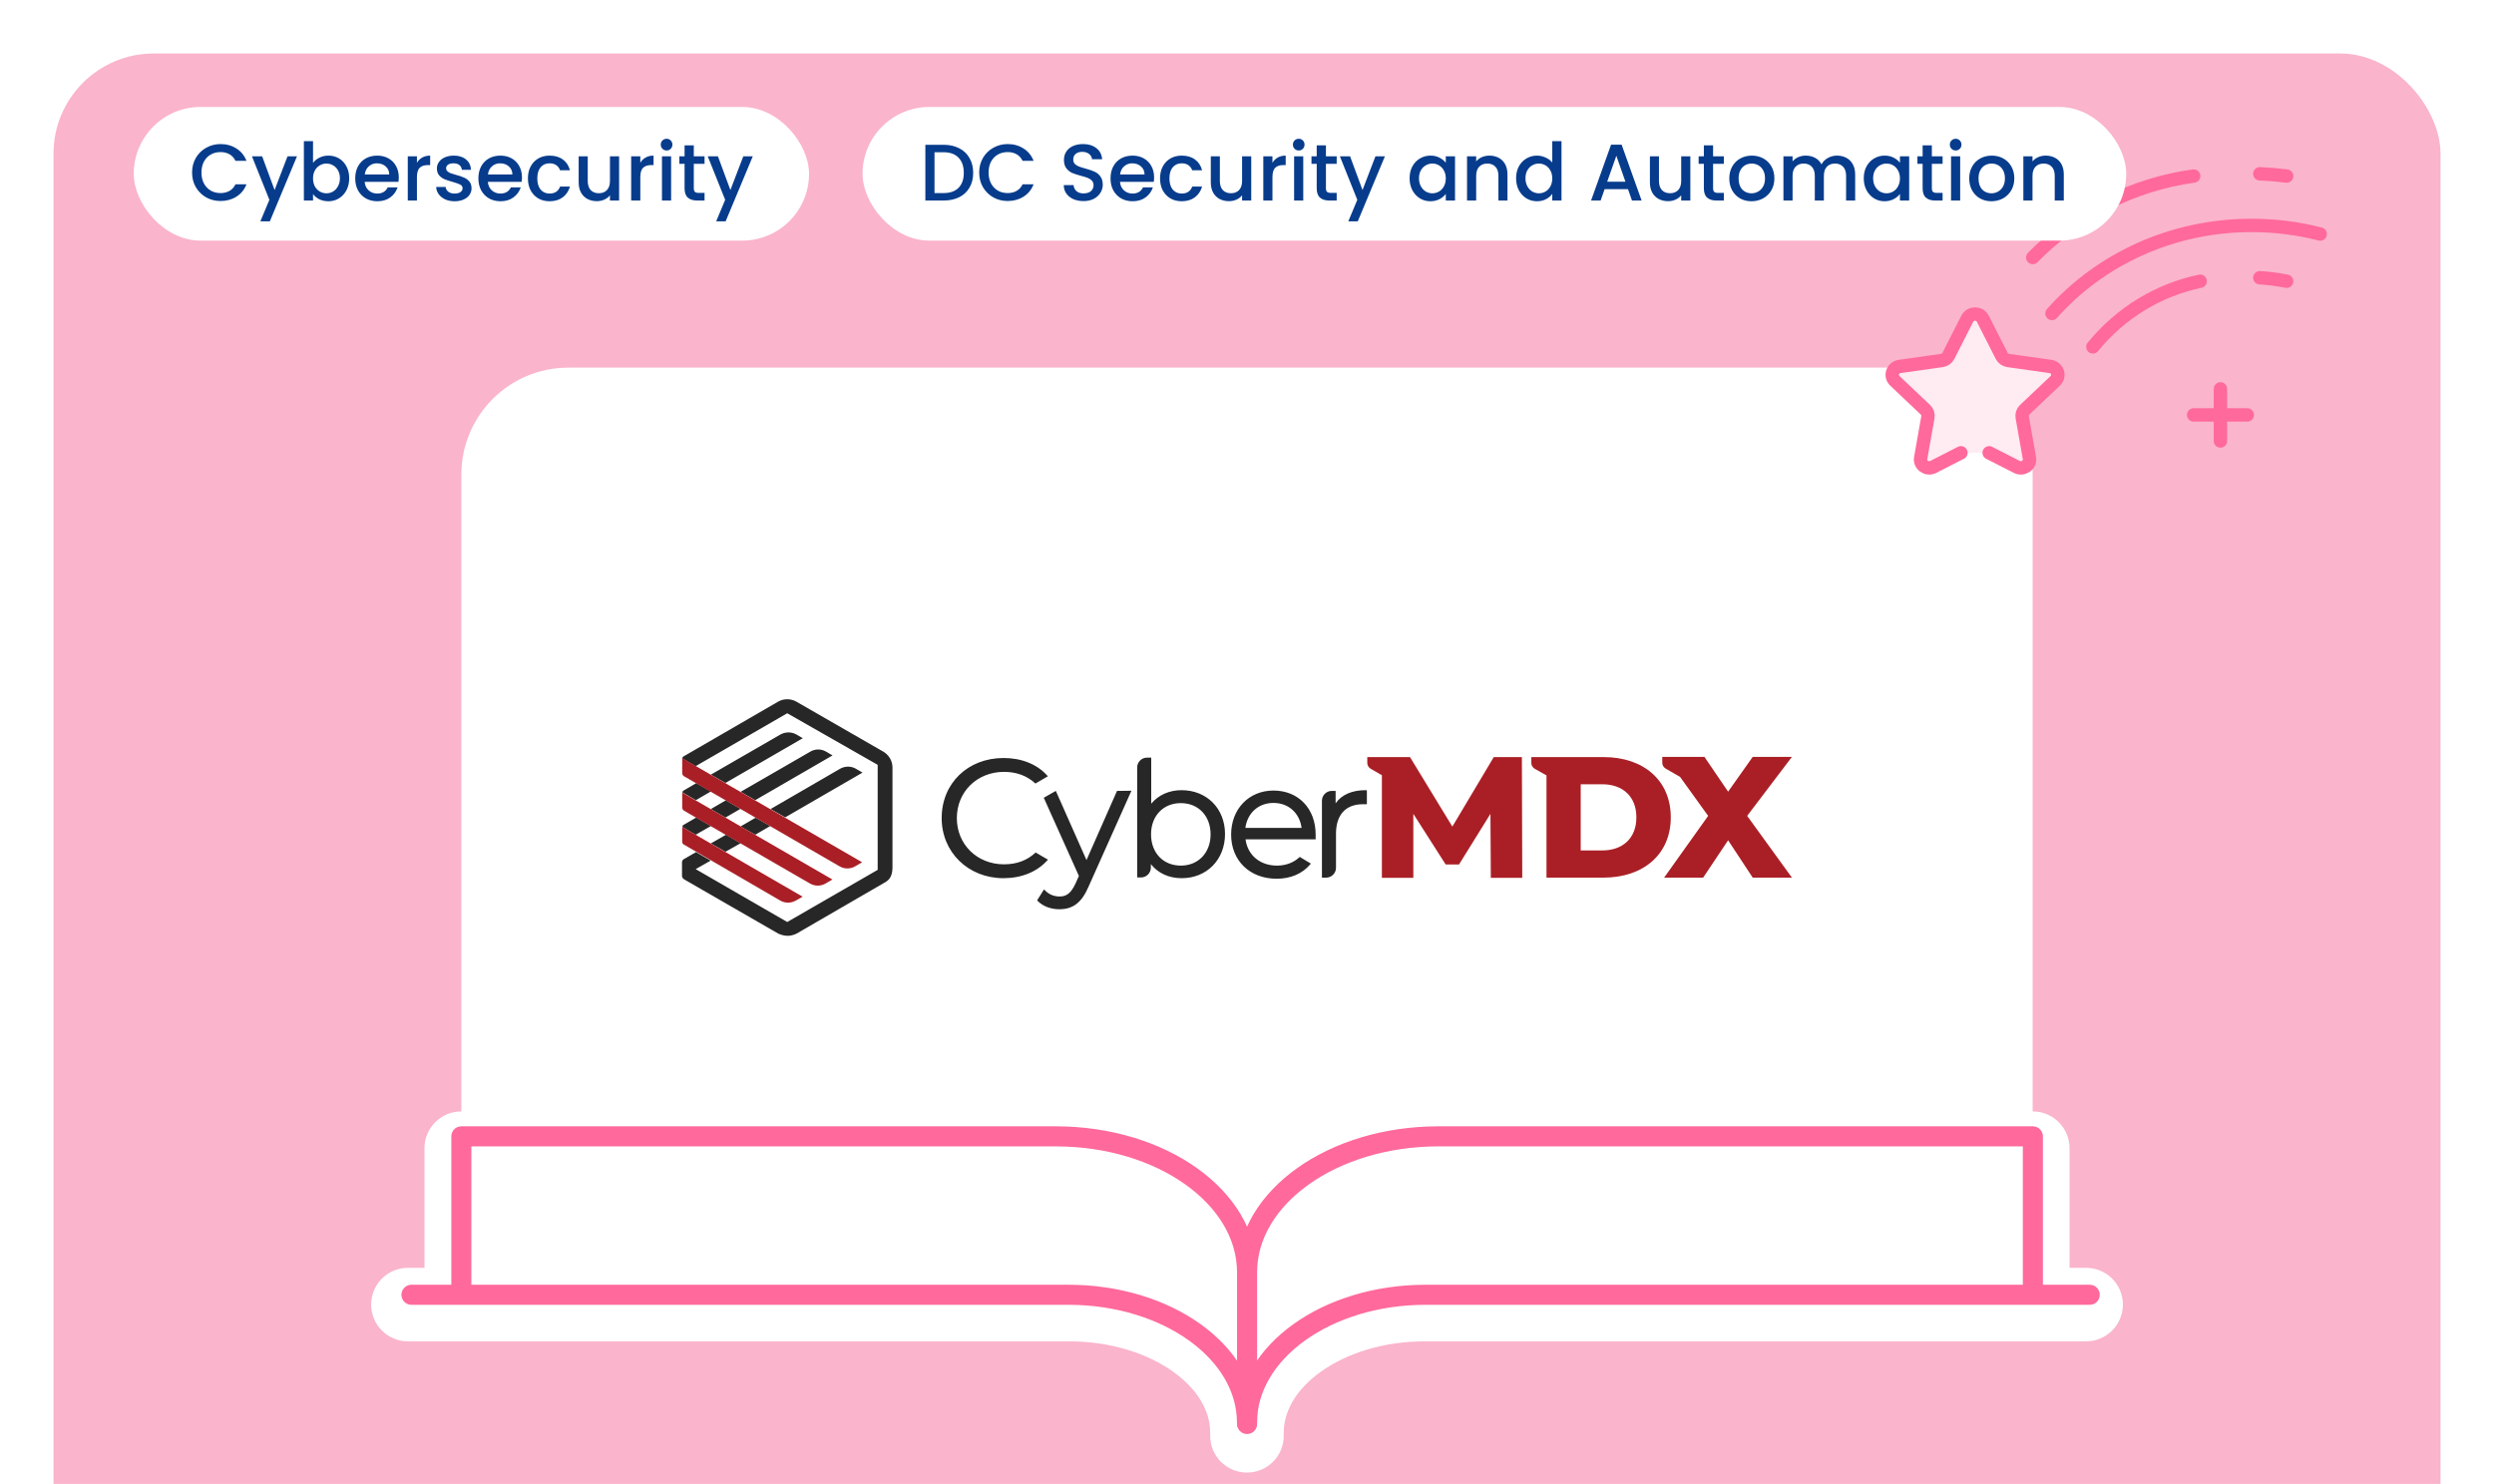 <?xml version="1.0" encoding="UTF-8"?> <svg xmlns="http://www.w3.org/2000/svg" width="373" height="222" viewBox="0 0 373 222" fill="none"><g clip-path="url(#clip0_5335_2761)"><rect width="373" height="222" fill="white"></rect><rect x="8" y="8" width="357" height="243" rx="15" fill="#FAB4CC"></rect><g filter="url(#filter0_d_5335_2761)"><path d="M69 72C69 63.163 76.163 56 85 56H288C296.837 56 304 63.163 304 72V188H69V72Z" fill="white"></path></g><path d="M68 195.014V172C96.71 172.178 156.471 172.535 165.828 172.535C178.588 175.746 182.31 183.239 185.5 189.127C186.776 180.135 201.273 173.962 208.362 172H303V195.549C275.353 195.371 217.507 195.228 207.299 196.085C194.618 197.148 188.238 206.141 185.55 209.93L185.5 210C185.075 202.721 169.373 196.977 161.575 195.014H68Z" fill="white"></path><g filter="url(#filter1_d_5335_2761)"><path fill-rule="evenodd" clip-rule="evenodd" d="M68.985 167.271C67.605 167.271 66.485 168.391 66.485 169.771V190.669H61.008C59.627 190.669 58.508 191.788 58.508 193.169C58.508 194.549 59.627 195.669 61.008 195.669H159.889C166.771 195.669 172.899 197.679 177.243 200.805C181.542 203.898 183.942 207.942 183.995 212.167V212.803C183.995 214.183 185.115 215.303 186.495 215.303C187.876 215.303 188.995 214.183 188.995 212.803V212.38C188.996 212.357 188.996 212.335 188.996 212.312C188.996 208.034 191.402 203.933 195.75 200.805C200.094 197.679 206.221 195.669 213.104 195.669H311.996C313.376 195.669 314.496 194.549 314.496 193.169C314.496 191.788 313.376 190.669 311.996 190.669H306.518V169.771C306.518 168.391 305.398 167.271 304.018 167.271H215.115C206.754 167.271 199.079 169.677 193.429 173.693C190.55 175.741 188.153 178.246 186.495 181.091C184.838 178.246 182.441 175.741 179.561 173.693C173.912 169.677 166.237 167.271 157.875 167.271H68.985Z" fill="white"></path><path d="M66.485 190.669V193.669C68.142 193.669 69.485 192.326 69.485 190.669H66.485ZM177.243 200.805L178.995 198.37V198.37L177.243 200.805ZM183.995 212.167H186.995C186.995 212.155 186.995 212.142 186.995 212.129L183.995 212.167ZM188.995 212.38L185.996 212.299C185.996 212.326 185.995 212.353 185.995 212.38H188.995ZM195.75 200.805L193.997 198.37V198.37L195.75 200.805ZM306.518 190.669H303.518C303.518 192.326 304.861 193.669 306.518 193.669V190.669ZM193.429 173.693L191.691 171.248L191.691 171.248L193.429 173.693ZM186.495 181.091L183.903 182.601C184.44 183.524 185.428 184.091 186.495 184.091C187.563 184.091 188.55 183.524 189.088 182.601L186.495 181.091ZM179.561 173.693L177.823 176.139V176.139L179.561 173.693ZM69.485 169.771C69.485 170.048 69.261 170.271 68.985 170.271V164.271C65.948 164.271 63.485 166.734 63.485 169.771H69.485ZM69.485 190.669V169.771H63.485V190.669H69.485ZM61.008 193.669H66.485V187.669H61.008V193.669ZM61.508 193.169C61.508 193.445 61.284 193.669 61.008 193.669V187.669C57.97 187.669 55.508 190.131 55.508 193.169H61.508ZM61.008 192.669C61.284 192.669 61.508 192.893 61.508 193.169H55.508C55.508 196.206 57.97 198.669 61.008 198.669V192.669ZM159.889 192.669H61.008V198.669H159.889V192.669ZM178.995 198.37C174.086 194.838 167.329 192.669 159.889 192.669V198.669C166.213 198.669 171.712 200.521 175.491 203.24L178.995 198.37ZM186.995 212.129C186.927 206.715 183.851 201.864 178.995 198.37L175.491 203.24C179.233 205.932 180.957 209.169 180.996 212.205L186.995 212.129ZM186.995 212.803V212.167H180.995V212.803H186.995ZM186.495 212.303C186.771 212.303 186.995 212.527 186.995 212.803H180.995C180.995 215.84 183.458 218.303 186.495 218.303V212.303ZM185.995 212.803C185.995 212.527 186.219 212.303 186.495 212.303V218.303C189.533 218.303 191.995 215.84 191.995 212.803H185.995ZM185.995 212.38V212.803H191.995V212.38H185.995ZM185.996 212.312C185.996 212.308 185.996 212.304 185.996 212.299L191.994 212.461C191.996 212.411 191.996 212.361 191.996 212.312H185.996ZM193.997 198.37C189.086 201.904 185.996 206.827 185.996 212.312H191.996C191.996 209.242 193.717 205.963 197.502 203.24L193.997 198.37ZM213.104 192.669C205.663 192.669 198.907 194.838 193.997 198.37L197.502 203.24C201.281 200.521 206.78 198.669 213.104 198.669V192.669ZM311.996 192.669H213.104V198.669H311.996V192.669ZM311.496 193.169C311.496 192.893 311.719 192.669 311.996 192.669V198.669C315.033 198.669 317.496 196.206 317.496 193.169H311.496ZM311.996 193.669C311.719 193.669 311.496 193.445 311.496 193.169H317.496C317.496 190.131 315.033 187.669 311.996 187.669V193.669ZM306.518 193.669H311.996V187.669H306.518V193.669ZM303.518 169.771V190.669H309.518V169.771H303.518ZM304.018 170.271C303.742 170.271 303.518 170.048 303.518 169.771H309.518C309.518 166.734 307.055 164.271 304.018 164.271V170.271ZM215.115 170.271H304.018V164.271H215.115V170.271ZM195.168 176.139C200.253 172.523 207.304 170.271 215.115 170.271V164.271C206.204 164.271 197.905 166.831 191.691 171.248L195.168 176.139ZM189.088 182.601C190.499 180.178 192.582 177.977 195.168 176.139L191.691 171.248C188.517 173.505 185.806 176.314 183.903 179.581L189.088 182.601ZM177.823 176.139C180.409 177.977 182.492 180.178 183.903 182.601L189.088 179.581C187.185 176.314 184.473 173.505 181.3 171.248L177.823 176.139ZM157.875 170.271C165.687 170.271 172.738 172.523 177.823 176.139L181.3 171.248C175.086 166.831 166.787 164.271 157.875 164.271V170.271ZM68.985 170.271H157.875V164.271H68.985V170.271Z" fill="white"></path></g><path d="M69 192.684V170H157.89C173.696 170 186.51 179.11 186.51 190.347M186.51 190.347V213.031M186.51 190.347C186.51 179.11 199.324 170 215.13 170H304.032V192.684" stroke="#FF699C" stroke-width="3" stroke-miterlimit="10" stroke-linecap="round" stroke-linejoin="round"></path><path d="M312.539 193.701H213.222C198.464 193.701 186.5 202.27 186.5 212.841C186.5 202.27 174.536 193.701 159.777 193.701H61.539" stroke="#FF699C" stroke-width="3" stroke-miterlimit="10" stroke-linecap="round" stroke-linejoin="round"></path><path d="M304.016 38.519C310.599 31.836 319.025 27.578 328.083 26.336" stroke="#FF699C" stroke-width="2" stroke-miterlimit="10" stroke-linecap="round" stroke-linejoin="round"></path><path d="M337.977 26C339.32 26.056 340.659 26.168 341.988 26.336" stroke="#FF699C" stroke-width="2" stroke-miterlimit="10" stroke-linecap="round" stroke-linejoin="round"></path><path d="M341.988 42.069C340.669 41.81 339.328 41.637 337.977 41.551" stroke="#FF699C" stroke-width="2" stroke-miterlimit="10" stroke-linecap="round" stroke-linejoin="round"></path><path d="M329.053 42.072C322.834 43.372 317.175 46.793 313.008 51.891" stroke="#FF699C" stroke-width="2" stroke-miterlimit="10" stroke-linecap="round" stroke-linejoin="round"></path><path d="M306.891 46.897C314.04 38.843 324.762 33.723 336.747 33.723C340.297 33.723 343.735 34.172 347.003 35.013" stroke="#FF699C" stroke-width="2" stroke-miterlimit="10" stroke-linecap="round" stroke-linejoin="round"></path><path d="M332.086 58.178V65.974" stroke="#FF699C" stroke-width="2" stroke-miterlimit="10" stroke-linecap="round" stroke-linejoin="round"></path><path d="M328.078 62.076H336.101" stroke="#FF699C" stroke-width="2" stroke-miterlimit="10" stroke-linecap="round" stroke-linejoin="round"></path><path d="M292.375 30.443H298.392" stroke="#FF699C" stroke-width="2" stroke-miterlimit="10" stroke-linecap="round" stroke-linejoin="round"></path><path d="M295.383 27.52V33.367" stroke="#FF699C" stroke-width="2" stroke-miterlimit="10" stroke-linecap="round" stroke-linejoin="round"></path><path d="M297.496 67.738L301.636 69.852C302.587 70.338 303.699 69.553 303.517 68.524L302.439 62.415C302.367 62.006 302.506 61.589 302.812 61.3L307.379 56.973C308.149 56.244 307.724 54.974 306.661 54.824L300.348 53.932C299.926 53.873 299.561 53.615 299.372 53.243L296.549 47.684C296.073 46.748 294.699 46.748 294.223 47.684L291.4 53.243C291.212 53.615 290.846 53.873 290.424 53.932L284.112 54.824C283.048 54.974 282.623 56.244 283.393 56.973L287.961 61.3C288.266 61.589 288.406 62.006 288.334 62.415L287.255 68.524C287.074 69.553 288.186 70.338 289.137 69.852L293.276 67.738" fill="#FFEBF2"></path><path d="M297.496 67.738L301.636 69.852C302.587 70.338 303.699 69.553 303.517 68.524L302.439 62.415C302.367 62.006 302.506 61.589 302.812 61.3L307.379 56.973C308.149 56.244 307.724 54.974 306.661 54.824L300.348 53.932C299.926 53.873 299.561 53.615 299.372 53.243L296.549 47.684C296.073 46.748 294.699 46.748 294.223 47.684L291.4 53.243C291.212 53.615 290.846 53.873 290.424 53.932L284.112 54.824C283.048 54.974 282.623 56.244 283.393 56.973L287.961 61.3C288.266 61.589 288.406 62.006 288.334 62.415L287.255 68.524C287.074 69.553 288.186 70.338 289.137 69.852L293.276 67.738" stroke="#FF699C" stroke-width="2" stroke-miterlimit="10" stroke-linecap="round" stroke-linejoin="round"></path><rect x="20" y="16" width="101" height="20" rx="10" fill="white"></rect><path d="M28.727 25.812C28.727 24.996 28.915 24.264 29.291 23.616C29.675 22.968 30.191 22.464 30.839 22.104C31.495 21.736 32.211 21.552 32.987 21.552C33.875 21.552 34.663 21.772 35.351 22.212C36.047 22.644 36.551 23.26 36.863 24.06H35.219C35.003 23.62 34.703 23.292 34.319 23.076C33.935 22.86 33.491 22.752 32.987 22.752C32.435 22.752 31.943 22.876 31.511 23.124C31.079 23.372 30.739 23.728 30.491 24.192C30.251 24.656 30.131 25.196 30.131 25.812C30.131 26.428 30.251 26.968 30.491 27.432C30.739 27.896 31.079 28.256 31.511 28.512C31.943 28.76 32.435 28.884 32.987 28.884C33.491 28.884 33.935 28.776 34.319 28.56C34.703 28.344 35.003 28.016 35.219 27.576H36.863C36.551 28.376 36.047 28.992 35.351 29.424C34.663 29.856 33.875 30.072 32.987 30.072C32.203 30.072 31.487 29.892 30.839 29.532C30.191 29.164 29.675 28.656 29.291 28.008C28.915 27.36 28.727 26.628 28.727 25.812ZM44.416 23.388L40.361 33.108H38.944L40.288 29.892L37.684 23.388H39.209L41.069 28.428L43.001 23.388H44.416ZM46.817 24.372C47.049 24.052 47.365 23.792 47.765 23.592C48.173 23.384 48.625 23.28 49.121 23.28C49.705 23.28 50.233 23.42 50.705 23.7C51.177 23.98 51.549 24.38 51.821 24.9C52.093 25.412 52.229 26 52.229 26.664C52.229 27.328 52.093 27.924 51.821 28.452C51.549 28.972 51.173 29.38 50.693 29.676C50.221 29.964 49.697 30.108 49.121 30.108C48.609 30.108 48.153 30.008 47.753 29.808C47.361 29.608 47.049 29.352 46.817 29.04V30H45.449V21.12H46.817V24.372ZM50.837 26.664C50.837 26.208 50.741 25.816 50.549 25.488C50.365 25.152 50.117 24.9 49.805 24.732C49.501 24.556 49.173 24.468 48.821 24.468C48.477 24.468 48.149 24.556 47.837 24.732C47.533 24.908 47.285 25.164 47.093 25.5C46.909 25.836 46.817 26.232 46.817 26.688C46.817 27.144 46.909 27.544 47.093 27.888C47.285 28.224 47.533 28.48 47.837 28.656C48.149 28.832 48.477 28.92 48.821 28.92C49.173 28.92 49.501 28.832 49.805 28.656C50.117 28.472 50.365 28.208 50.549 27.864C50.741 27.52 50.837 27.12 50.837 26.664ZM59.642 26.532C59.642 26.78 59.626 27.004 59.594 27.204H54.542C54.582 27.732 54.778 28.156 55.13 28.476C55.482 28.796 55.914 28.956 56.426 28.956C57.162 28.956 57.682 28.648 57.986 28.032H59.462C59.262 28.64 58.898 29.14 58.37 29.532C57.85 29.916 57.202 30.108 56.426 30.108C55.794 30.108 55.226 29.968 54.722 29.688C54.226 29.4 53.834 29 53.546 28.488C53.266 27.968 53.126 27.368 53.126 26.688C53.126 26.008 53.262 25.412 53.534 24.9C53.814 24.38 54.202 23.98 54.698 23.7C55.202 23.42 55.778 23.28 56.426 23.28C57.05 23.28 57.606 23.416 58.094 23.688C58.582 23.96 58.962 24.344 59.234 24.84C59.506 25.328 59.642 25.892 59.642 26.532ZM58.214 26.1C58.206 25.596 58.026 25.192 57.674 24.888C57.322 24.584 56.886 24.432 56.366 24.432C55.894 24.432 55.49 24.584 55.154 24.888C54.818 25.184 54.618 25.588 54.554 26.1H58.214ZM62.356 24.348C62.556 24.012 62.82 23.752 63.148 23.568C63.484 23.376 63.88 23.28 64.336 23.28V24.696H63.988C63.452 24.696 63.044 24.832 62.764 25.104C62.492 25.376 62.356 25.848 62.356 26.52V30H60.988V23.388H62.356V24.348ZM67.993 30.108C67.473 30.108 67.005 30.016 66.589 29.832C66.181 29.64 65.857 29.384 65.617 29.064C65.377 28.736 65.249 28.372 65.233 27.972H66.649C66.673 28.252 66.805 28.488 67.045 28.68C67.293 28.864 67.601 28.956 67.969 28.956C68.353 28.956 68.649 28.884 68.857 28.74C69.073 28.588 69.181 28.396 69.181 28.164C69.181 27.916 69.061 27.732 68.821 27.612C68.589 27.492 68.217 27.36 67.705 27.216C67.209 27.08 66.805 26.948 66.493 26.82C66.181 26.692 65.909 26.496 65.677 26.232C65.453 25.968 65.341 25.62 65.341 25.188C65.341 24.836 65.445 24.516 65.653 24.228C65.861 23.932 66.157 23.7 66.541 23.532C66.933 23.364 67.381 23.28 67.885 23.28C68.637 23.28 69.241 23.472 69.697 23.856C70.161 24.232 70.409 24.748 70.441 25.404H69.073C69.049 25.108 68.929 24.872 68.713 24.696C68.497 24.52 68.205 24.432 67.837 24.432C67.477 24.432 67.201 24.5 67.009 24.636C66.817 24.772 66.721 24.952 66.721 25.176C66.721 25.352 66.785 25.5 66.913 25.62C67.041 25.74 67.197 25.836 67.381 25.908C67.565 25.972 67.837 26.056 68.197 26.16C68.677 26.288 69.069 26.42 69.373 26.556C69.685 26.684 69.953 26.876 70.177 27.132C70.401 27.388 70.517 27.728 70.525 28.152C70.525 28.528 70.421 28.864 70.213 29.16C70.005 29.456 69.709 29.688 69.325 29.856C68.949 30.024 68.505 30.108 67.993 30.108ZM78.064 26.532C78.064 26.78 78.047 27.004 78.016 27.204H72.963C73.004 27.732 73.2 28.156 73.552 28.476C73.903 28.796 74.335 28.956 74.847 28.956C75.584 28.956 76.103 28.648 76.407 28.032H77.883C77.683 28.64 77.32 29.14 76.791 29.532C76.272 29.916 75.624 30.108 74.847 30.108C74.216 30.108 73.647 29.968 73.144 29.688C72.647 29.4 72.255 29 71.968 28.488C71.688 27.968 71.547 27.368 71.547 26.688C71.547 26.008 71.683 25.412 71.956 24.9C72.236 24.38 72.624 23.98 73.12 23.7C73.624 23.42 74.2 23.28 74.847 23.28C75.472 23.28 76.028 23.416 76.516 23.688C77.004 23.96 77.383 24.344 77.656 24.84C77.927 25.328 78.064 25.892 78.064 26.532ZM76.635 26.1C76.627 25.596 76.448 25.192 76.096 24.888C75.743 24.584 75.308 24.432 74.787 24.432C74.316 24.432 73.912 24.584 73.576 24.888C73.24 25.184 73.04 25.588 72.975 26.1H76.635ZM78.954 26.688C78.954 26.008 79.09 25.412 79.362 24.9C79.642 24.38 80.026 23.98 80.514 23.7C81.002 23.42 81.562 23.28 82.194 23.28C82.994 23.28 83.654 23.472 84.174 23.856C84.702 24.232 85.058 24.772 85.242 25.476H83.766C83.646 25.148 83.454 24.892 83.19 24.708C82.926 24.524 82.594 24.432 82.194 24.432C81.634 24.432 81.186 24.632 80.85 25.032C80.522 25.424 80.358 25.976 80.358 26.688C80.358 27.4 80.522 27.956 80.85 28.356C81.186 28.756 81.634 28.956 82.194 28.956C82.986 28.956 83.51 28.608 83.766 27.912H85.242C85.05 28.584 84.69 29.12 84.162 29.52C83.634 29.912 82.978 30.108 82.194 30.108C81.562 30.108 81.002 29.968 80.514 29.688C80.026 29.4 79.642 29 79.362 28.488C79.09 27.968 78.954 27.368 78.954 26.688ZM92.593 23.388V30H91.225V29.22C91.009 29.492 90.725 29.708 90.373 29.868C90.029 30.02 89.661 30.096 89.269 30.096C88.749 30.096 88.281 29.988 87.865 29.772C87.457 29.556 87.133 29.236 86.893 28.812C86.661 28.388 86.545 27.876 86.545 27.276V23.388H87.901V27.072C87.901 27.664 88.049 28.12 88.345 28.44C88.641 28.752 89.045 28.908 89.557 28.908C90.069 28.908 90.473 28.752 90.769 28.44C91.073 28.12 91.225 27.664 91.225 27.072V23.388H92.593ZM95.766 24.348C95.966 24.012 96.23 23.752 96.558 23.568C96.894 23.376 97.29 23.28 97.746 23.28V24.696H97.398C96.862 24.696 96.454 24.832 96.174 25.104C95.902 25.376 95.766 25.848 95.766 26.52V30H94.398V23.388H95.766V24.348ZM99.7 22.512C99.451 22.512 99.243 22.428 99.076 22.26C98.907 22.092 98.823 21.884 98.823 21.636C98.823 21.388 98.907 21.18 99.076 21.012C99.243 20.844 99.451 20.76 99.7 20.76C99.939 20.76 100.144 20.844 100.312 21.012C100.48 21.18 100.564 21.388 100.564 21.636C100.564 21.884 100.48 22.092 100.312 22.26C100.144 22.428 99.939 22.512 99.7 22.512ZM100.372 23.388V30H99.004V23.388H100.372ZM103.764 24.504V28.164C103.764 28.412 103.82 28.592 103.932 28.704C104.052 28.808 104.252 28.86 104.532 28.86H105.372V30H104.292C103.676 30 103.204 29.856 102.876 29.568C102.548 29.28 102.384 28.812 102.384 28.164V24.504H101.604V23.388H102.384V21.744H103.764V23.388H105.372V24.504H103.764ZM112.584 23.388L108.528 33.108H107.112L108.456 29.892L105.852 23.388H107.376L109.236 28.428L111.168 23.388H112.584Z" fill="#073C8C"></path><rect x="129" y="16" width="189" height="20" rx="10" fill="white"></rect><path d="M141.12 21.66C142.008 21.66 142.784 21.832 143.448 22.176C144.12 22.512 144.636 23 144.996 23.64C145.364 24.272 145.548 25.012 145.548 25.86C145.548 26.708 145.364 27.444 144.996 28.068C144.636 28.692 144.12 29.172 143.448 29.508C142.784 29.836 142.008 30 141.12 30H138.396V21.66H141.12ZM141.12 28.884C142.096 28.884 142.844 28.62 143.364 28.092C143.884 27.564 144.144 26.82 144.144 25.86C144.144 24.892 143.884 24.136 143.364 23.592C142.844 23.048 142.096 22.776 141.12 22.776H139.764V28.884H141.12ZM146.448 25.812C146.448 24.996 146.636 24.264 147.012 23.616C147.396 22.968 147.912 22.464 148.56 22.104C149.216 21.736 149.932 21.552 150.708 21.552C151.596 21.552 152.384 21.772 153.072 22.212C153.768 22.644 154.272 23.26 154.584 24.06H152.94C152.724 23.62 152.424 23.292 152.04 23.076C151.656 22.86 151.212 22.752 150.708 22.752C150.156 22.752 149.664 22.876 149.232 23.124C148.8 23.372 148.46 23.728 148.212 24.192C147.972 24.656 147.852 25.196 147.852 25.812C147.852 26.428 147.972 26.968 148.212 27.432C148.46 27.896 148.8 28.256 149.232 28.512C149.664 28.76 150.156 28.884 150.708 28.884C151.212 28.884 151.656 28.776 152.04 28.56C152.424 28.344 152.724 28.016 152.94 27.576H154.584C154.272 28.376 153.768 28.992 153.072 29.424C152.384 29.856 151.596 30.072 150.708 30.072C149.924 30.072 149.208 29.892 148.56 29.532C147.912 29.164 147.396 28.656 147.012 28.008C146.636 27.36 146.448 26.628 146.448 25.812ZM162.05 30.084C161.49 30.084 160.986 29.988 160.538 29.796C160.09 29.596 159.738 29.316 159.482 28.956C159.226 28.596 159.098 28.176 159.098 27.696H160.562C160.594 28.056 160.734 28.352 160.982 28.584C161.238 28.816 161.594 28.932 162.05 28.932C162.522 28.932 162.89 28.82 163.154 28.596C163.418 28.364 163.55 28.068 163.55 27.708C163.55 27.428 163.466 27.2 163.298 27.024C163.138 26.848 162.934 26.712 162.686 26.616C162.446 26.52 162.11 26.416 161.678 26.304C161.134 26.16 160.69 26.016 160.346 25.872C160.01 25.72 159.722 25.488 159.482 25.176C159.242 24.864 159.122 24.448 159.122 23.928C159.122 23.448 159.242 23.028 159.482 22.668C159.722 22.308 160.058 22.032 160.49 21.84C160.922 21.648 161.422 21.552 161.99 21.552C162.798 21.552 163.458 21.756 163.97 22.164C164.49 22.564 164.778 23.116 164.834 23.82H163.322C163.298 23.516 163.154 23.256 162.89 23.04C162.626 22.824 162.278 22.716 161.846 22.716C161.454 22.716 161.134 22.816 160.886 23.016C160.638 23.216 160.514 23.504 160.514 23.88C160.514 24.136 160.59 24.348 160.742 24.516C160.902 24.676 161.102 24.804 161.342 24.9C161.582 24.996 161.91 25.1 162.326 25.212C162.878 25.364 163.326 25.516 163.67 25.668C164.022 25.82 164.318 26.056 164.558 26.376C164.806 26.688 164.93 27.108 164.93 27.636C164.93 28.06 164.814 28.46 164.582 28.836C164.358 29.212 164.026 29.516 163.586 29.748C163.154 29.972 162.642 30.084 162.05 30.084ZM172.605 26.532C172.605 26.78 172.589 27.004 172.557 27.204H167.505C167.545 27.732 167.741 28.156 168.093 28.476C168.445 28.796 168.877 28.956 169.389 28.956C170.125 28.956 170.645 28.648 170.949 28.032H172.425C172.225 28.64 171.861 29.14 171.333 29.532C170.813 29.916 170.165 30.108 169.389 30.108C168.757 30.108 168.189 29.968 167.685 29.688C167.189 29.4 166.797 29 166.509 28.488C166.229 27.968 166.089 27.368 166.089 26.688C166.089 26.008 166.225 25.412 166.497 24.9C166.777 24.38 167.165 23.98 167.661 23.7C168.165 23.42 168.741 23.28 169.389 23.28C170.013 23.28 170.569 23.416 171.057 23.688C171.545 23.96 171.925 24.344 172.197 24.84C172.469 25.328 172.605 25.892 172.605 26.532ZM171.177 26.1C171.169 25.596 170.989 25.192 170.637 24.888C170.285 24.584 169.849 24.432 169.329 24.432C168.857 24.432 168.453 24.584 168.117 24.888C167.781 25.184 167.581 25.588 167.517 26.1H171.177ZM173.495 26.688C173.495 26.008 173.631 25.412 173.903 24.9C174.183 24.38 174.567 23.98 175.055 23.7C175.543 23.42 176.103 23.28 176.735 23.28C177.535 23.28 178.195 23.472 178.715 23.856C179.243 24.232 179.599 24.772 179.783 25.476H178.307C178.187 25.148 177.995 24.892 177.731 24.708C177.467 24.524 177.135 24.432 176.735 24.432C176.175 24.432 175.727 24.632 175.391 25.032C175.063 25.424 174.899 25.976 174.899 26.688C174.899 27.4 175.063 27.956 175.391 28.356C175.727 28.756 176.175 28.956 176.735 28.956C177.527 28.956 178.051 28.608 178.307 27.912H179.783C179.591 28.584 179.231 29.12 178.703 29.52C178.175 29.912 177.519 30.108 176.735 30.108C176.103 30.108 175.543 29.968 175.055 29.688C174.567 29.4 174.183 29 173.903 28.488C173.631 27.968 173.495 27.368 173.495 26.688ZM187.134 23.388V30H185.766V29.22C185.55 29.492 185.266 29.708 184.914 29.868C184.57 30.02 184.202 30.096 183.81 30.096C183.29 30.096 182.822 29.988 182.406 29.772C181.998 29.556 181.674 29.236 181.434 28.812C181.202 28.388 181.086 27.876 181.086 27.276V23.388H182.442V27.072C182.442 27.664 182.59 28.12 182.886 28.44C183.182 28.752 183.586 28.908 184.098 28.908C184.61 28.908 185.014 28.752 185.31 28.44C185.614 28.12 185.766 27.664 185.766 27.072V23.388H187.134ZM190.307 24.348C190.507 24.012 190.771 23.752 191.099 23.568C191.435 23.376 191.831 23.28 192.287 23.28V24.696H191.939C191.403 24.696 190.995 24.832 190.715 25.104C190.443 25.376 190.307 25.848 190.307 26.52V30H188.939V23.388H190.307V24.348ZM194.241 22.512C193.993 22.512 193.785 22.428 193.617 22.26C193.449 22.092 193.365 21.884 193.365 21.636C193.365 21.388 193.449 21.18 193.617 21.012C193.785 20.844 193.993 20.76 194.241 20.76C194.481 20.76 194.685 20.844 194.853 21.012C195.021 21.18 195.105 21.388 195.105 21.636C195.105 21.884 195.021 22.092 194.853 22.26C194.685 22.428 194.481 22.512 194.241 22.512ZM194.913 23.388V30H193.545V23.388H194.913ZM198.305 24.504V28.164C198.305 28.412 198.361 28.592 198.473 28.704C198.593 28.808 198.793 28.86 199.073 28.86H199.913V30H198.833C198.217 30 197.745 29.856 197.417 29.568C197.089 29.28 196.925 28.812 196.925 28.164V24.504H196.145V23.388H196.925V21.744H198.305V23.388H199.913V24.504H198.305ZM207.125 23.388L203.069 33.108H201.653L202.997 29.892L200.393 23.388H201.917L203.777 28.428L205.709 23.388H207.125ZM210.819 26.664C210.819 26 210.955 25.412 211.227 24.9C211.507 24.388 211.883 23.992 212.355 23.712C212.835 23.424 213.363 23.28 213.939 23.28C214.459 23.28 214.911 23.384 215.295 23.592C215.687 23.792 215.999 24.044 216.231 24.348V23.388H217.611V30H216.231V29.016C215.999 29.328 215.683 29.588 215.283 29.796C214.883 30.004 214.427 30.108 213.915 30.108C213.347 30.108 212.827 29.964 212.355 29.676C211.883 29.38 211.507 28.972 211.227 28.452C210.955 27.924 210.819 27.328 210.819 26.664ZM216.231 26.688C216.231 26.232 216.135 25.836 215.943 25.5C215.759 25.164 215.515 24.908 215.211 24.732C214.907 24.556 214.579 24.468 214.227 24.468C213.875 24.468 213.547 24.556 213.243 24.732C212.939 24.9 212.691 25.152 212.499 25.488C212.315 25.816 212.223 26.208 212.223 26.664C212.223 27.12 212.315 27.52 212.499 27.864C212.691 28.208 212.939 28.472 213.243 28.656C213.555 28.832 213.883 28.92 214.227 28.92C214.579 28.92 214.907 28.832 215.211 28.656C215.515 28.48 215.759 28.224 215.943 27.888C216.135 27.544 216.231 27.144 216.231 26.688ZM222.744 23.28C223.264 23.28 223.728 23.388 224.136 23.604C224.552 23.82 224.876 24.14 225.108 24.564C225.34 24.988 225.456 25.5 225.456 26.1V30H224.1V26.304C224.1 25.712 223.952 25.26 223.656 24.948C223.36 24.628 222.956 24.468 222.444 24.468C221.932 24.468 221.524 24.628 221.22 24.948C220.924 25.26 220.776 25.712 220.776 26.304V30H219.408V23.388H220.776V24.144C221 23.872 221.284 23.66 221.628 23.508C221.98 23.356 222.352 23.28 222.744 23.28ZM226.745 26.664C226.745 26 226.881 25.412 227.153 24.9C227.433 24.388 227.809 23.992 228.281 23.712C228.761 23.424 229.293 23.28 229.877 23.28C230.309 23.28 230.733 23.376 231.149 23.568C231.573 23.752 231.909 24 232.157 24.312V21.12H233.537V30H232.157V29.004C231.933 29.324 231.621 29.588 231.221 29.796C230.829 30.004 230.377 30.108 229.865 30.108C229.289 30.108 228.761 29.964 228.281 29.676C227.809 29.38 227.433 28.972 227.153 28.452C226.881 27.924 226.745 27.328 226.745 26.664ZM232.157 26.688C232.157 26.232 232.061 25.836 231.869 25.5C231.685 25.164 231.441 24.908 231.137 24.732C230.833 24.556 230.505 24.468 230.153 24.468C229.801 24.468 229.473 24.556 229.169 24.732C228.865 24.9 228.617 25.152 228.425 25.488C228.241 25.816 228.149 26.208 228.149 26.664C228.149 27.12 228.241 27.52 228.425 27.864C228.617 28.208 228.865 28.472 229.169 28.656C229.481 28.832 229.809 28.92 230.153 28.92C230.505 28.92 230.833 28.832 231.137 28.656C231.441 28.48 231.685 28.224 231.869 27.888C232.061 27.544 232.157 27.144 232.157 26.688ZM243.479 28.296H239.987L239.387 30H237.959L240.947 21.648H242.531L245.519 30H244.079L243.479 28.296ZM243.095 27.18L241.739 23.304L240.371 27.18H243.095ZM252.806 23.388V30H251.438V29.22C251.222 29.492 250.938 29.708 250.586 29.868C250.242 30.02 249.874 30.096 249.482 30.096C248.962 30.096 248.494 29.988 248.078 29.772C247.67 29.556 247.346 29.236 247.106 28.812C246.874 28.388 246.758 27.876 246.758 27.276V23.388H248.114V27.072C248.114 27.664 248.262 28.12 248.558 28.44C248.854 28.752 249.258 28.908 249.77 28.908C250.282 28.908 250.686 28.752 250.982 28.44C251.286 28.12 251.438 27.664 251.438 27.072V23.388H252.806ZM256.207 24.504V28.164C256.207 28.412 256.263 28.592 256.375 28.704C256.495 28.808 256.695 28.86 256.975 28.86H257.815V30H256.735C256.119 30 255.647 29.856 255.319 29.568C254.991 29.28 254.827 28.812 254.827 28.164V24.504H254.047V23.388H254.827V21.744H256.207V23.388H257.815V24.504H256.207ZM261.944 30.108C261.32 30.108 260.756 29.968 260.252 29.688C259.748 29.4 259.352 29 259.064 28.488C258.776 27.968 258.632 27.368 258.632 26.688C258.632 26.016 258.78 25.42 259.076 24.9C259.372 24.38 259.776 23.98 260.288 23.7C260.8 23.42 261.372 23.28 262.004 23.28C262.636 23.28 263.208 23.42 263.72 23.7C264.232 23.98 264.636 24.38 264.932 24.9C265.228 25.42 265.376 26.016 265.376 26.688C265.376 27.36 265.224 27.956 264.92 28.476C264.616 28.996 264.2 29.4 263.672 29.688C263.152 29.968 262.576 30.108 261.944 30.108ZM261.944 28.92C262.296 28.92 262.624 28.836 262.928 28.668C263.24 28.5 263.492 28.248 263.684 27.912C263.876 27.576 263.972 27.168 263.972 26.688C263.972 26.208 263.88 25.804 263.696 25.476C263.512 25.14 263.268 24.888 262.964 24.72C262.66 24.552 262.332 24.468 261.98 24.468C261.628 24.468 261.3 24.552 260.996 24.72C260.7 24.888 260.464 25.14 260.288 25.476C260.112 25.804 260.024 26.208 260.024 26.688C260.024 27.4 260.204 27.952 260.564 28.344C260.932 28.728 261.392 28.92 261.944 28.92ZM274.732 23.28C275.252 23.28 275.716 23.388 276.124 23.604C276.54 23.82 276.864 24.14 277.096 24.564C277.336 24.988 277.456 25.5 277.456 26.1V30H276.1V26.304C276.1 25.712 275.952 25.26 275.656 24.948C275.36 24.628 274.956 24.468 274.444 24.468C273.932 24.468 273.524 24.628 273.22 24.948C272.924 25.26 272.776 25.712 272.776 26.304V30H271.42V26.304C271.42 25.712 271.272 25.26 270.976 24.948C270.68 24.628 270.276 24.468 269.764 24.468C269.252 24.468 268.844 24.628 268.54 24.948C268.244 25.26 268.096 25.712 268.096 26.304V30H266.728V23.388H268.096V24.144C268.32 23.872 268.604 23.66 268.948 23.508C269.292 23.356 269.66 23.28 270.052 23.28C270.58 23.28 271.052 23.392 271.468 23.616C271.884 23.84 272.204 24.164 272.428 24.588C272.628 24.188 272.94 23.872 273.364 23.64C273.788 23.4 274.244 23.28 274.732 23.28ZM278.741 26.664C278.741 26 278.877 25.412 279.149 24.9C279.429 24.388 279.805 23.992 280.277 23.712C280.757 23.424 281.285 23.28 281.861 23.28C282.381 23.28 282.833 23.384 283.217 23.592C283.609 23.792 283.921 24.044 284.153 24.348V23.388H285.533V30H284.153V29.016C283.921 29.328 283.605 29.588 283.205 29.796C282.805 30.004 282.349 30.108 281.837 30.108C281.269 30.108 280.749 29.964 280.277 29.676C279.805 29.38 279.429 28.972 279.149 28.452C278.877 27.924 278.741 27.328 278.741 26.664ZM284.153 26.688C284.153 26.232 284.057 25.836 283.865 25.5C283.681 25.164 283.437 24.908 283.133 24.732C282.829 24.556 282.501 24.468 282.149 24.468C281.797 24.468 281.469 24.556 281.165 24.732C280.861 24.9 280.613 25.152 280.421 25.488C280.237 25.816 280.145 26.208 280.145 26.664C280.145 27.12 280.237 27.52 280.421 27.864C280.613 28.208 280.861 28.472 281.165 28.656C281.477 28.832 281.805 28.92 282.149 28.92C282.501 28.92 282.829 28.832 283.133 28.656C283.437 28.48 283.681 28.224 283.865 27.888C284.057 27.544 284.153 27.144 284.153 26.688ZM288.926 24.504V28.164C288.926 28.412 288.982 28.592 289.094 28.704C289.214 28.808 289.414 28.86 289.694 28.86H290.534V30H289.454C288.838 30 288.366 29.856 288.038 29.568C287.71 29.28 287.546 28.812 287.546 28.164V24.504H286.766V23.388H287.546V21.744H288.926V23.388H290.534V24.504H288.926ZM292.491 22.512C292.243 22.512 292.035 22.428 291.867 22.26C291.699 22.092 291.615 21.884 291.615 21.636C291.615 21.388 291.699 21.18 291.867 21.012C292.035 20.844 292.243 20.76 292.491 20.76C292.731 20.76 292.935 20.844 293.103 21.012C293.271 21.18 293.355 21.388 293.355 21.636C293.355 21.884 293.271 22.092 293.103 22.26C292.935 22.428 292.731 22.512 292.491 22.512ZM293.163 23.388V30H291.795V23.388H293.163ZM297.827 30.108C297.203 30.108 296.639 29.968 296.135 29.688C295.631 29.4 295.235 29 294.947 28.488C294.659 27.968 294.515 27.368 294.515 26.688C294.515 26.016 294.663 25.42 294.959 24.9C295.255 24.38 295.659 23.98 296.171 23.7C296.683 23.42 297.255 23.28 297.887 23.28C298.519 23.28 299.091 23.42 299.603 23.7C300.115 23.98 300.519 24.38 300.815 24.9C301.111 25.42 301.259 26.016 301.259 26.688C301.259 27.36 301.107 27.956 300.803 28.476C300.499 28.996 300.083 29.4 299.555 29.688C299.035 29.968 298.459 30.108 297.827 30.108ZM297.827 28.92C298.179 28.92 298.507 28.836 298.811 28.668C299.123 28.5 299.375 28.248 299.567 27.912C299.759 27.576 299.855 27.168 299.855 26.688C299.855 26.208 299.763 25.804 299.579 25.476C299.395 25.14 299.151 24.888 298.847 24.72C298.543 24.552 298.215 24.468 297.863 24.468C297.511 24.468 297.183 24.552 296.879 24.72C296.583 24.888 296.347 25.14 296.171 25.476C295.995 25.804 295.907 26.208 295.907 26.688C295.907 27.4 296.087 27.952 296.447 28.344C296.815 28.728 297.275 28.92 297.827 28.92ZM305.947 23.28C306.467 23.28 306.931 23.388 307.339 23.604C307.755 23.82 308.079 24.14 308.311 24.564C308.543 24.988 308.659 25.5 308.659 26.1V30H307.303V26.304C307.303 25.712 307.155 25.26 306.859 24.948C306.563 24.628 306.159 24.468 305.647 24.468C305.135 24.468 304.727 24.628 304.423 24.948C304.127 25.26 303.979 25.712 303.979 26.304V30H302.611V23.388H303.979V24.144C304.203 23.872 304.487 23.66 304.831 23.508C305.183 23.356 305.555 23.28 305.947 23.28Z" fill="#073C8C"></path><path d="M150.158 129.304C146.147 129.304 143.104 126.344 143.104 122.389C143.104 118.433 146.147 115.473 150.158 115.473C152.039 115.473 153.588 116.054 154.86 117.216L156.714 116.137L156.575 115.971C155.054 114.312 152.758 113.399 150.103 113.399C144.736 113.399 140.836 117.188 140.836 122.389C140.836 127.506 144.819 131.378 150.075 131.378C152.731 131.378 155.026 130.466 156.575 128.778L156.741 128.612L154.888 127.534C153.616 128.723 152.067 129.304 150.158 129.304ZM176.713 118.212C174.859 118.212 173.255 118.931 172.176 120.231V113.343H171.54C170.738 113.343 170.074 114.007 170.074 114.809V131.268H170.655C171.457 131.268 172.121 130.604 172.121 129.802V129.276C173.2 130.632 174.804 131.378 176.74 131.378C180.475 131.378 183.213 128.612 183.213 124.767C183.213 120.923 180.447 118.212 176.713 118.212ZM181.055 124.823C181.055 127.561 179.23 129.497 176.602 129.497C173.974 129.497 172.149 127.589 172.149 124.823C172.149 122.057 173.974 120.148 176.602 120.148C179.23 120.148 181.055 122.057 181.055 124.823ZM204.236 118.212C202.216 118.212 200.667 118.876 199.754 120.176V118.322H199.174C198.371 118.322 197.707 118.986 197.707 119.788V131.295H198.344C199.146 131.295 199.81 130.632 199.81 129.829V124.712C199.81 121.918 201.248 120.314 203.821 120.314C203.876 120.314 203.931 120.314 203.987 120.314C204.07 120.314 204.153 120.314 204.208 120.314H204.429V118.239L204.236 118.212ZM167.059 118.322L162.495 128.668L157.958 118.433L157.903 118.322L156.105 119.346L161.361 131.046L160.863 132.153C160.116 133.785 159.369 134.117 158.456 134.117C157.654 134.117 156.88 133.813 156.326 133.232L156.133 133.066L155.109 134.698L155.22 134.808C155.995 135.583 157.156 136.025 158.429 136.025C160.476 136.025 161.776 135.03 162.799 132.651L169.217 118.295L167.059 118.322ZM194.388 128.197C193.531 129.027 192.341 129.497 190.986 129.497C188.441 129.497 186.588 127.921 186.283 125.57H196.767V125.348C196.767 125.265 196.767 125.155 196.767 125.072C196.767 124.989 196.767 124.906 196.767 124.85C196.767 120.978 194.195 118.267 190.46 118.267C186.781 118.267 184.126 121.033 184.126 124.85C184.126 128.751 186.92 131.461 190.931 131.461C193.005 131.461 194.775 130.715 195.937 129.332L196.048 129.193L194.388 128.197ZM190.46 120.12C192.701 120.12 194.36 121.614 194.665 123.855H186.256C186.56 121.614 188.22 120.12 190.46 120.12ZM116.716 109.886L106.315 115.888L108.5 117.133L120.063 110.439L119.067 109.858C118.348 109.471 117.463 109.471 116.716 109.886ZM115.25 121.033L117.435 122.278L128.997 115.584L128.001 115.003C127.282 114.588 126.397 114.588 125.65 115.003L115.25 121.033ZM121.169 112.458L110.769 118.461L112.954 119.705L124.516 113.011L123.52 112.431C122.801 112.016 121.916 112.016 121.169 112.458ZM102.304 131.544L116.411 139.677C117.324 140.064 118.126 140.147 119.122 139.677C119.122 139.677 132.261 132.07 132.483 131.932C133.091 131.544 133.451 130.991 133.478 129.829V114.809C133.478 113.841 132.953 112.956 132.123 112.458L119.095 104.962C118.265 104.492 117.214 104.492 116.384 104.962L102.249 113.15C102.138 113.205 102.055 113.316 102.028 113.454L104.047 114.616L117.739 106.705L131.265 114.422V130.134L117.739 137.934L104.047 130.023L106.287 128.751L104.102 127.478L102.277 128.529C102.111 128.612 102 128.806 102 129V131.102C102.028 131.268 102.138 131.434 102.304 131.544ZM106.315 121.033L108.5 122.306L110.741 121.006L108.556 119.733L106.315 121.033ZM102.194 118.295C102.111 118.35 102.055 118.461 102.055 118.544L104.075 119.705L106.315 118.405L104.13 117.161L102.194 118.295ZM112.954 124.878L115.194 123.578L113.009 122.333L110.769 123.633L112.954 124.878ZM102.221 123.412C102.111 123.467 102.055 123.606 102.055 123.716L104.047 124.878L106.315 123.578L104.13 122.306L102.221 123.412ZM110.769 126.15L108.583 124.878L106.315 126.178L108.5 127.423L110.769 126.15Z" fill="#272727"></path><path d="M239.811 113.26H229.023V114.145C229.023 114.505 229.217 114.809 229.521 115.003L231.292 115.999V131.295H239.811C245.786 131.295 249.88 127.81 249.88 122.278C249.88 116.745 245.814 113.26 239.811 113.26ZM239.618 127.229H236.409V117.326H239.618C242.688 117.326 244.735 119.152 244.735 122.278C244.735 125.403 242.688 127.229 239.618 127.229ZM261.304 122.056L267.998 113.232H262.134L258.455 118.433L254.914 113.232H248.608V114.118C248.608 114.477 248.801 114.781 249.105 114.975L251.263 116.22L255.468 122.056L248.884 131.295H254.721L258.455 125.708L262.134 131.295H267.998L261.304 122.056ZM227.613 113.26H223.408L217.212 123.661L210.878 113.26H204.488V114.145C204.488 114.477 204.682 114.809 204.986 115.003L206.673 115.971V131.323H211.376V121.752L216.216 129.331H218.208L222.91 121.752L222.966 131.323H227.668L227.613 113.26ZM102.031 115.667C102.031 115.833 102.114 115.971 102.225 116.082L125.571 129.608C126.29 130.023 127.175 130.023 127.894 129.608L128.946 128.999L102.031 113.426V115.667ZM124.492 131.572L102.031 118.571V120.812C102.031 121.005 102.142 121.171 102.308 121.282L121.145 132.18C121.864 132.595 122.749 132.595 123.469 132.18L124.492 131.572ZM102.031 125.929C102.031 126.067 102.087 126.233 102.225 126.316L116.692 134.725C117.411 135.14 118.296 135.14 119.015 134.725L120.039 134.144L102.031 123.716V125.929Z" fill="#AA1F26"></path></g><defs><filter id="filter0_d_5335_2761" x="65" y="51" width="243" height="140" filterUnits="userSpaceOnUse" color-interpolation-filters="sRGB"><feFlood flood-opacity="0" result="BackgroundImageFix"></feFlood><feColorMatrix in="SourceAlpha" type="matrix" values="0 0 0 0 0 0 0 0 0 0 0 0 0 0 0 0 0 0 127 0" result="hardAlpha"></feColorMatrix><feOffset dy="-1"></feOffset><feGaussianBlur stdDeviation="2"></feGaussianBlur><feComposite in2="hardAlpha" operator="out"></feComposite><feColorMatrix type="matrix" values="0 0 0 0 0.329 0 0 0 0 0.329 0 0 0 0 0.329 0 0 0 0.16 0"></feColorMatrix><feBlend mode="normal" in2="BackgroundImageFix" result="effect1_dropShadow_5335_2761"></feBlend><feBlend mode="normal" in="SourceGraphic" in2="effect1_dropShadow_5335_2761" result="shape"></feBlend></filter><filter id="filter1_d_5335_2761" x="51.508" y="162.271" width="269.984" height="62.031" filterUnits="userSpaceOnUse" color-interpolation-filters="sRGB"><feFlood flood-opacity="0" result="BackgroundImageFix"></feFlood><feColorMatrix in="SourceAlpha" type="matrix" values="0 0 0 0 0 0 0 0 0 0 0 0 0 0 0 0 0 0 127 0" result="hardAlpha"></feColorMatrix><feOffset dy="2"></feOffset><feGaussianBlur stdDeviation="2"></feGaussianBlur><feComposite in2="hardAlpha" operator="out"></feComposite><feColorMatrix type="matrix" values="0 0 0 0 0.329 0 0 0 0 0.329 0 0 0 0 0.329 0 0 0 0.16 0"></feColorMatrix><feBlend mode="normal" in2="BackgroundImageFix" result="effect1_dropShadow_5335_2761"></feBlend><feBlend mode="normal" in="SourceGraphic" in2="effect1_dropShadow_5335_2761" result="shape"></feBlend></filter><clipPath id="clip0_5335_2761"><rect width="373" height="222" fill="white"></rect></clipPath></defs></svg> 